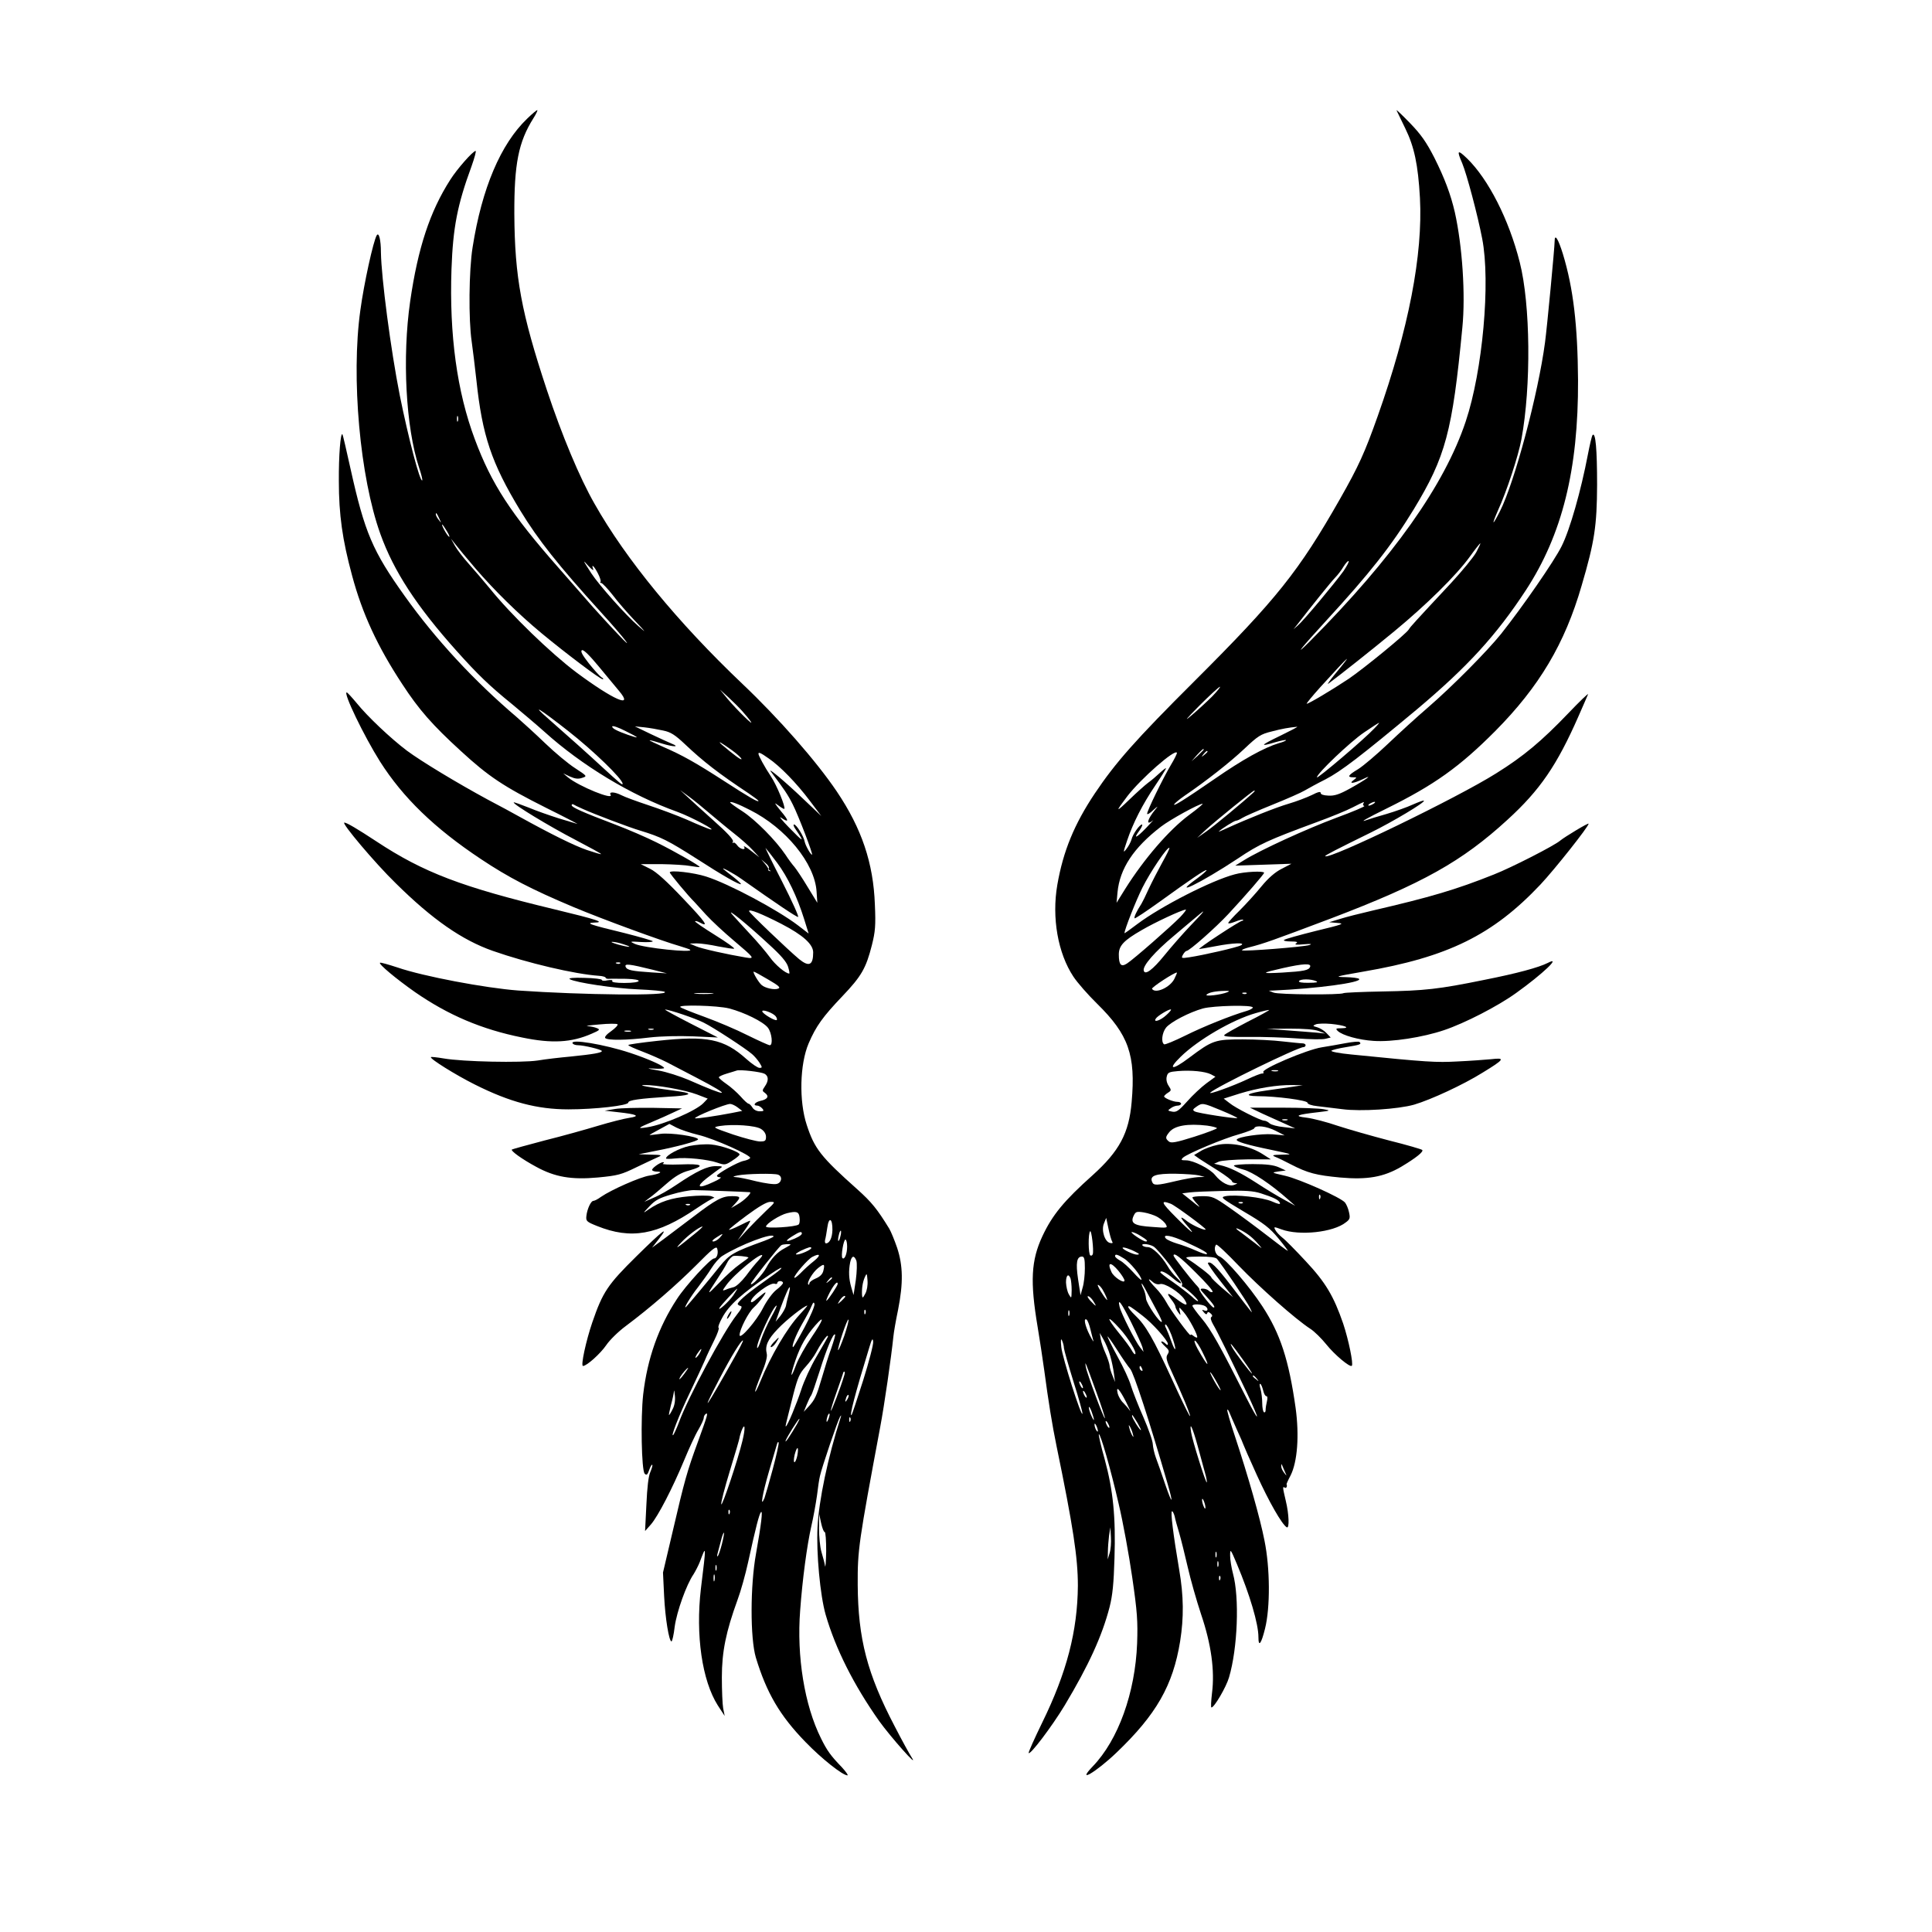 <?xml version="1.0" standalone="no"?>
<!DOCTYPE svg PUBLIC "-//W3C//DTD SVG 20010904//EN"
 "http://www.w3.org/TR/2001/REC-SVG-20010904/DTD/svg10.dtd">
<svg version="1.0" xmlns="http://www.w3.org/2000/svg"
 width="1024pt" height="1024pt" viewBox="0 0 1024 1024"
 preserveAspectRatio="xMidYMid meet">
<g transform="translate(0,1024) scale(0.1,-0.1)"
fill="#000000" stroke="none">
<path d="M2794 9611 c-140 -134 -240 -369 -289 -681 -20 -123 -22 -386 -5
-500 6 -41 17 -134 25 -205 31 -294 80 -439 232 -690 95 -156 201 -290 428
-540 125 -137 190 -223 88 -114 -45 47 -103 111 -130 141 -26 30 -109 125
-183 209 -253 287 -355 444 -443 680 -95 253 -136 555 -124 903 8 221 31 340
106 544 16 45 26 82 22 82 -14 0 -98 -95 -134 -152 -108 -168 -172 -362 -213
-645 -43 -298 -23 -668 47 -881 12 -35 19 -65 17 -68 -12 -11 -74 227 -119
450 -48 242 -98 625 -100 758 0 67 -11 109 -22 91 -18 -29 -68 -256 -87 -397
-50 -357 -2 -886 106 -1186 71 -198 192 -383 404 -620 112 -125 174 -185 295
-283 54 -45 131 -110 170 -145 197 -178 459 -337 705 -425 72 -26 220 -105
172 -92 -13 4 -67 26 -120 50 -53 23 -147 58 -208 78 -60 20 -123 43 -140 52
-35 18 -68 20 -58 3 20 -32 -166 43 -226 92 l-25 21 36 -17 c27 -12 44 -14 64
-7 28 9 28 9 -36 51 -35 22 -107 82 -159 132 -52 50 -120 112 -150 138 -228
194 -431 413 -595 643 -170 238 -212 336 -287 674 -22 99 -41 182 -43 183 -10
11 -20 -113 -19 -248 0 -178 19 -312 70 -500 54 -202 135 -377 266 -576 88
-135 159 -216 311 -355 147 -135 225 -187 452 -301 99 -49 173 -88 165 -85 -8
2 -53 16 -100 30 -47 15 -119 40 -159 57 -41 16 -76 29 -78 27 -7 -8 189 -127
324 -197 78 -41 141 -75 139 -77 -1 -2 -35 8 -76 22 -64 22 -183 80 -360 178
-30 17 -104 57 -165 89 -164 89 -351 202 -428 259 -86 65 -209 181 -267 253
-25 30 -48 55 -52 56 -21 1 91 -231 176 -366 122 -192 289 -354 536 -518 144
-96 267 -160 488 -253 157 -66 474 -182 566 -208 26 -8 51 -16 54 -19 18 -18
-247 10 -293 31 -29 13 -28 14 33 10 34 -2 62 0 62 4 0 3 -69 23 -152 44 -182
44 -208 53 -158 55 59 1 18 15 -210 70 -491 118 -695 195 -946 361 -99 65
-156 99 -169 99 -18 0 162 -214 272 -321 196 -194 353 -302 515 -359 186 -65
434 -123 561 -132 20 -1 37 -6 37 -10 0 -4 8 -7 18 -6 9 1 50 0 90 0 95 -2 87
-22 -9 -22 -44 0 -68 4 -64 10 4 6 -6 7 -25 4 -16 -4 -30 -3 -30 2 0 5 -42 10
-93 11 -58 2 -86 -1 -77 -7 31 -18 238 -49 363 -54 71 -3 134 -9 140 -13 33
-22 -433 -17 -777 7 -173 13 -503 75 -639 122 -49 16 -91 28 -93 25 -8 -7 84
-84 185 -155 176 -122 354 -198 568 -241 158 -33 262 -27 369 20 42 18 46 22
29 29 -11 5 -33 10 -50 11 -16 1 11 5 60 9 50 5 94 5 98 1 4 -4 -11 -20 -33
-36 -25 -17 -37 -32 -32 -37 13 -13 112 -12 235 3 61 7 154 9 232 6 l130 -6
-145 74 c-80 41 -140 74 -135 74 19 1 162 -47 206 -70 49 -24 222 -137 255
-166 12 -10 29 -30 39 -45 16 -26 16 -28 0 -28 -9 0 -40 21 -68 46 -120 108
-209 126 -474 97 -84 -9 -153 -19 -153 -22 0 -4 34 -19 76 -35 42 -16 100 -42
128 -56 28 -15 101 -53 161 -84 192 -100 170 -105 -45 -10 -47 20 -119 43
-160 50 -64 11 -67 13 -22 10 28 -2 52 0 52 3 0 11 -88 50 -179 80 -139 46
-321 76 -306 51 3 -6 16 -10 28 -10 31 0 127 -23 127 -31 0 -9 -47 -17 -165
-29 -55 -5 -134 -14 -175 -21 -86 -13 -396 -7 -499 11 -35 6 -65 9 -67 7 -8
-8 132 -95 232 -145 187 -94 332 -132 497 -132 139 0 317 20 317 36 0 13 59
21 213 31 112 6 136 16 65 27 -188 26 -229 34 -193 35 62 1 216 -26 279 -50
l57 -22 -23 -24 c-38 -40 -211 -115 -298 -128 -56 -9 -51 -4 30 30 36 15 85
37 110 49 l45 21 -150 3 c-83 1 -175 -1 -205 -6 l-55 -9 70 -8 c103 -11 121
-21 60 -30 -27 -4 -102 -23 -165 -42 -63 -19 -191 -55 -284 -78 -92 -24 -170
-46 -173 -48 -7 -7 54 -51 128 -91 100 -55 187 -70 329 -57 105 10 123 15 205
55 50 24 101 48 115 54 21 9 15 11 -40 12 l-65 2 90 18 c110 21 225 52 225 61
0 15 -147 37 -200 29 -30 -4 -56 -7 -57 -6 -1 1 22 14 52 30 l53 29 38 -20
c22 -11 73 -28 114 -38 85 -20 285 -110 276 -123 -3 -5 -18 -12 -34 -15 -32
-6 -141 -68 -142 -79 0 -5 8 -8 18 -8 9 0 -7 -12 -37 -25 -80 -38 -96 -28 -35
20 28 22 60 45 70 52 17 10 14 12 -21 12 -45 1 -102 -26 -210 -99 -38 -26 -92
-57 -120 -68 l-50 -22 29 22 c17 12 57 46 90 75 45 39 77 58 119 69 88 25 71
37 -47 32 -58 -2 -99 0 -93 4 7 4 8 8 2 8 -17 0 -66 -36 -58 -43 3 -4 15 -7
26 -7 35 0 10 -13 -41 -21 -48 -7 -202 -75 -257 -113 -16 -12 -34 -21 -40 -21
-13 0 -33 -43 -37 -80 -3 -27 1 -31 56 -53 181 -73 320 -48 526 92 46 31 88
56 94 57 6 0 -1 4 -15 9 -14 4 -68 4 -118 -1 -92 -8 -153 -28 -214 -70 -31
-22 -31 -21 6 18 30 32 53 44 116 62 43 13 96 23 117 23 34 0 274 -9 298 -11
14 -1 -28 -44 -66 -65 l-33 -19 23 25 c30 33 28 38 -18 38 -52 0 -83 -16 -205
-109 -55 -42 -127 -96 -159 -120 l-60 -44 33 42 c63 80 24 50 -115 -87 -153
-151 -179 -189 -235 -352 -33 -97 -62 -230 -49 -230 20 0 93 66 123 110 18 27
65 73 103 101 131 98 269 218 374 323 83 84 106 103 111 89 8 -24 -1 -53 -16
-53 -19 0 -152 -145 -197 -215 -98 -149 -157 -316 -179 -506 -14 -126 -9 -403
8 -420 10 -10 15 -6 24 20 6 17 13 30 16 27 3 -2 -2 -19 -10 -38 -10 -21 -17
-82 -21 -173 l-7 -140 31 35 c38 44 114 191 176 340 26 63 60 137 76 163 15
26 28 54 28 62 0 8 5 17 11 21 14 8 9 -7 -43 -151 -56 -152 -71 -207 -131
-465 l-53 -225 6 -125 c6 -119 26 -240 39 -240 4 0 12 35 17 78 11 80 62 223
100 278 11 18 26 47 33 65 35 93 35 95 6 -141 -29 -246 6 -488 90 -620 l36
-55 -8 40 c-4 22 -7 96 -7 165 0 136 22 242 83 410 17 45 42 135 56 199 42
192 59 255 68 266 11 13 2 -63 -26 -220 -31 -171 -31 -448 -1 -550 57 -188
127 -308 263 -448 85 -88 197 -177 223 -177 5 0 -8 19 -30 43 -60 62 -79 89
-111 154 -87 175 -129 433 -110 677 12 165 36 344 59 446 11 47 24 120 30 162
5 43 12 90 16 105 9 43 95 296 106 313 7 11 8 10 3 -5 -67 -209 -115 -437
-122 -580 -7 -137 14 -362 43 -463 52 -180 149 -373 283 -563 60 -84 216 -260
173 -194 -11 17 -52 91 -90 165 -146 279 -194 464 -196 750 -1 185 5 225 119
835 22 116 59 373 70 480 2 22 13 86 25 143 28 142 26 234 -5 328 -14 41 -33
87 -42 102 -64 104 -93 140 -170 209 -194 173 -226 215 -267 340 -42 127 -37
323 10 433 39 91 75 141 179 250 101 106 125 148 156 270 18 72 21 103 16 215
-8 221 -70 404 -202 600 -108 160 -307 387 -500 570 -342 325 -618 661 -784
955 -79 138 -173 363 -253 604 -135 408 -170 597 -172 931 -1 267 22 382 101
508 14 22 23 41 21 43 -2 2 -26 -18 -54 -45z m-367 -1603 c-3 -7 -5 -2 -5 12
0 14 2 19 5 13 2 -7 2 -19 0 -25z m-98 -518 c11 -24 11 -24 -3 -6 -9 11 -16
24 -16 30 0 12 5 7 19 -24z m40 -66 c12 -19 16 -32 11 -29 -11 7 -43 65 -36
65 2 0 13 -16 25 -36z m152 -198 c99 -115 226 -240 349 -342 133 -110 311
-244 324 -244 6 0 4 5 -6 10 -9 6 -39 39 -67 74 -36 46 -46 66 -36 70 9 3 41
-29 89 -87 42 -51 90 -109 107 -129 82 -97 -31 -47 -226 98 -136 102 -347 306
-458 444 -34 41 -84 100 -112 131 -28 31 -61 74 -73 95 l-22 39 23 -29 c12
-16 61 -75 108 -130z m623 -3 c-12 32 5 17 25 -22 11 -21 17 -41 14 -45 -4 -3
-2 -6 4 -6 5 0 32 -28 59 -62 26 -35 80 -97 119 -138 61 -64 63 -68 18 -28
-65 56 -208 217 -248 278 -47 73 -49 77 -16 40 18 -19 29 -27 25 -17z m790
-752 c17 -19 37 -43 45 -55 22 -32 -75 63 -122 119 l-41 50 44 -40 c24 -22 57
-55 74 -74z m-923 -105 c133 -104 289 -255 289 -280 0 -10 -14 2 -110 90 -59
55 -184 167 -281 252 -101 88 -51 58 102 -62z m364 -34 c-3 -3 -85 25 -112 40
-12 6 -20 14 -18 18 3 5 34 -6 69 -24 35 -17 63 -32 61 -34z m140 36 c40 -8
63 -23 115 -72 97 -92 181 -157 338 -261 28 -19 52 -37 52 -40 0 -9 -49 19
-180 104 -155 100 -223 138 -322 181 -43 19 -77 35 -75 36 2 2 31 -6 66 -17
62 -19 98 -19 50 0 -13 5 -62 28 -109 50 l-85 41 50 -5 c28 -3 73 -11 100 -17z
m368 -107 c26 -19 47 -39 47 -44 0 -8 -38 20 -104 76 -30 27 2 8 57 -32z m190
-40 c62 -42 150 -133 219 -225 l61 -81 -95 90 c-93 89 -193 173 -172 145 71
-94 90 -122 116 -174 30 -59 109 -266 102 -266 -8 0 -35 49 -39 69 -5 29 -44
91 -56 91 -6 0 -2 -12 9 -27 49 -72 42 -69 -38 13 -36 37 -54 60 -40 50 43
-29 43 -17 -2 36 -34 42 -37 48 -14 30 16 -12 31 -21 33 -19 8 8 -40 126 -71
172 -34 51 -66 110 -66 120 0 10 12 5 53 -24z m-313 -291 c36 -30 94 -79 130
-107 36 -28 81 -68 100 -89 l35 -38 -45 35 c-24 19 -41 28 -37 22 14 -22 -21
-15 -36 7 -8 11 -17 17 -21 13 -4 -4 -5 -1 -1 7 3 10 -31 47 -102 110 -58 52
-122 110 -142 129 l-36 33 45 -33 c25 -18 74 -58 110 -89z m215 17 c189 -95
343 -282 353 -432 l4 -60 -52 85 c-28 47 -60 94 -69 105 -10 11 -32 40 -48 65
-52 77 -159 185 -228 230 -36 23 -65 44 -65 47 0 8 43 -8 105 -40z m-885 5
c62 -28 244 -97 305 -115 108 -33 143 -50 300 -150 131 -85 226 -139 232 -133
2 2 -15 18 -39 37 -24 18 -47 37 -53 42 -17 16 53 -22 94 -51 187 -132 291
-202 301 -202 6 0 -32 84 -85 188 -53 103 -92 183 -87 177 5 -5 33 -41 61 -78
56 -75 106 -180 143 -298 l24 -77 -56 43 c-109 83 -367 221 -487 259 -64 21
-193 36 -193 22 0 -7 99 -126 130 -156 3 -3 30 -33 61 -67 31 -34 98 -96 148
-138 110 -93 114 -98 64 -90 -96 16 -236 47 -265 60 l-33 14 38 1 c21 0 72 -7
113 -16 42 -8 80 -14 85 -12 5 2 -40 34 -101 72 -61 38 -109 71 -106 73 2 3
13 0 24 -6 52 -28 34 -1 -85 124 -89 94 -143 143 -177 160 l-50 25 110 0 c60
-1 129 -5 154 -10 25 -4 46 -7 48 -5 5 4 -127 80 -228 130 -52 26 -151 69
-220 95 -171 65 -230 91 -230 102 0 5 3 7 8 5 4 -3 27 -14 52 -25z m985 -312
c-3 -5 0 -11 5 -13 7 -4 6 -5 0 -4 -7 2 -10 5 -8 9 2 3 -6 16 -17 29 l-20 24
22 -19 c13 -10 20 -22 18 -26z m0 -405 c64 -58 94 -93 102 -119 6 -20 9 -36 6
-36 -19 0 -74 46 -103 87 -19 26 -66 82 -105 123 -38 41 -81 88 -95 104 -34
40 81 -53 195 -159z m67 108 c114 -59 168 -108 168 -151 0 -68 -22 -78 -74
-36 -60 50 -266 247 -266 255 0 13 69 -15 172 -68z m-837 -108 c54 -17 33 -18
-30 -1 -27 8 -41 14 -30 14 11 0 38 -5 60 -13z m-18 -101 c-3 -3 -12 -4 -19
-1 -8 3 -5 6 6 6 11 1 17 -2 13 -5z m173 -34 l75 -19 -80 5 c-107 7 -132 12
-139 30 -7 18 19 15 144 -16z m612 -52 c57 -33 67 -43 52 -48 -20 -8 -69 3
-87 19 -16 13 -50 71 -42 71 4 0 38 -19 77 -42z m-299 -75 c-24 -2 -62 -2 -85
0 -24 2 -5 4 42 4 47 0 66 -2 43 -4z m92 -78 c80 -21 180 -70 205 -102 21 -27
28 -93 10 -93 -6 0 -59 24 -118 53 -59 30 -161 73 -227 97 -66 24 -124 47
-129 52 -17 14 197 9 259 -7z m246 -41 c6 -8 9 -17 6 -20 -7 -8 -77 34 -77 46
0 12 56 -8 71 -26z m-648 -71 c-7 -2 -19 -2 -25 0 -7 3 -2 5 12 5 14 0 19 -2
13 -5z m-120 -10 c-7 -2 -21 -2 -30 0 -10 3 -4 5 12 5 17 0 24 -2 18 -5z m709
-224 c22 -12 23 -37 2 -67 -15 -22 -15 -24 2 -36 22 -17 12 -33 -26 -41 -30
-7 -42 -25 -16 -25 7 0 19 -7 26 -15 11 -13 8 -15 -14 -15 -15 0 -31 8 -38 20
-7 11 -16 20 -20 20 -5 0 -24 17 -43 39 -19 21 -53 51 -75 66 -22 15 -40 31
-40 35 0 4 19 13 43 20 23 7 47 14 52 16 17 6 128 -7 147 -17z m-143 -178 l25
-19 -55 -11 c-83 -16 -191 -32 -195 -28 -7 7 161 76 186 76 8 0 26 -8 39 -18z
m125 -115 c16 -10 26 -26 26 -41 0 -22 -5 -25 -32 -25 -18 0 -82 17 -143 37
-109 38 -110 38 -70 45 70 11 191 3 219 -16z m90 -242 c25 -9 19 -43 -7 -49
-13 -4 -62 3 -109 14 -47 12 -96 22 -109 22 -18 1 -14 4 11 9 44 9 193 12 214
4z m-63 -191 c-28 -27 -74 -73 -102 -103 l-50 -55 37 53 c20 28 33 52 30 52
-4 0 -29 -12 -57 -26 -28 -14 -53 -24 -55 -22 -2 2 40 36 94 76 65 48 106 72
125 72 28 0 27 -1 -22 -47z m-404 31 c-3 -3 -12 -4 -19 -1 -8 3 -5 6 6 6 11 1
17 -2 13 -5z m581 -68 c2 -16 0 -32 -5 -36 -14 -13 -173 -23 -173 -11 0 15 74
62 112 71 50 12 63 8 66 -24z m174 -66 c-1 -40 -15 -70 -34 -70 -5 0 -7 8 -5
18 3 9 8 39 12 66 8 59 28 49 27 -14z m-733 -22 c-93 -76 -108 -85 -69 -44 34
37 97 84 113 85 5 1 -15 -18 -44 -41z m775 -12 c-3 -15 -8 -25 -11 -23 -2 3
-1 17 3 31 3 15 8 25 11 23 2 -3 1 -17 -3 -31z m-204 16 c0 -9 -29 -25 -62
-36 -28 -9 -21 2 15 24 35 22 47 25 47 12z m-435 -22 c-10 -11 -25 -20 -34
-20 -10 0 -5 8 14 20 38 25 43 25 20 0z m285 6 c0 -2 -21 -12 -47 -22 -166
-60 -186 -72 -238 -136 -53 -67 -161 -196 -177 -213 -23 -23 24 56 62 103 22
29 54 73 70 99 17 27 42 56 58 66 93 59 272 127 272 103z m390 -53 c0 -39 -14
-72 -25 -61 -9 9 6 98 16 98 5 0 9 -17 9 -37z m-300 10 c0 -1 -14 -10 -31 -19
-38 -19 -73 -56 -98 -104 -20 -37 -81 -101 -81 -84 0 9 146 194 161 204 8 6
49 8 49 3z m110 -18 c0 -9 -59 -35 -77 -34 -11 0 -1 8 22 20 41 19 55 23 55
14z m-333 -50 c2 -1 -18 -16 -45 -35 -26 -18 -75 -62 -110 -99 -68 -71 -69
-68 -11 19 20 30 44 69 53 87 8 17 24 33 33 36 15 3 73 -2 80 -8z m73 10 c0
-2 -10 -15 -22 -28 -13 -13 -42 -49 -64 -79 -24 -31 -52 -57 -65 -60 -13 -3
-33 -9 -43 -14 -19 -7 -18 -5 3 24 40 57 191 181 191 157z m275 -28 c-22 -17
-55 -47 -72 -65 -18 -18 -33 -29 -33 -23 0 14 72 97 95 109 42 22 48 10 10
-21z m224 1 c4 -13 3 -58 -3 -103 l-12 -79 -12 41 c-13 45 -15 85 -6 132 8 36
21 40 33 9z m-175 -53 c-4 -18 -18 -32 -40 -41 -19 -8 -34 -19 -34 -26 0 -6
-3 -9 -6 -6 -9 10 24 65 52 87 32 25 37 23 28 -14z m-229 6 c-10 -10 -41 -32
-122 -90 -56 -40 -103 -82 -103 -92 0 -4 7 -9 15 -11 11 -2 6 -14 -21 -48 -69
-87 -258 -438 -306 -570 -11 -30 -25 -59 -29 -65 -18 -19 29 102 88 225 33 69
68 145 79 170 10 25 33 73 50 107 17 34 27 64 23 65 -5 2 3 26 19 54 35 66
106 130 256 231 47 32 70 43 51 24z m451 -128 c-13 -24 -15 -25 -17 -8 -2 35
3 68 14 94 11 25 12 24 15 -16 2 -25 -3 -54 -12 -70z m-176 83 c0 -2 -8 -10
-17 -17 -16 -13 -17 -12 -4 4 13 16 21 21 21 13z m-260 -26 c0 -5 -16 -22 -36
-37 -20 -16 -50 -57 -70 -96 -35 -69 -124 -171 -124 -143 0 29 47 121 75 146
29 27 70 80 61 80 -3 0 -21 -14 -41 -31 -22 -20 -35 -26 -35 -17 0 26 103 103
126 94 8 -3 14 -1 14 4 0 6 7 10 15 10 8 0 15 -4 15 -10z m290 -5 c0 -9 -49
-83 -59 -89 -5 -3 3 17 17 44 22 42 42 64 42 45z m-260 -56 c-5 -18 -12 -45
-14 -59 -3 -14 -17 -38 -30 -55 l-25 -30 25 70 c29 78 46 116 50 112 2 -2 -1
-19 -6 -38z m-293 -4 c-23 -34 -89 -93 -72 -65 8 14 87 99 93 100 1 0 -8 -16
-21 -35z m593 -8 c0 -2 -10 -12 -21 -23 -22 -19 -22 -19 -8 4 12 19 29 30 29
19z m-215 -161 c-31 -58 -59 -106 -61 -106 -11 0 13 62 47 122 21 36 44 79 50
95 9 21 13 24 16 11 2 -9 -21 -64 -52 -122z m-178 52 c-19 -35 -43 -88 -53
-118 -9 -30 -19 -50 -21 -44 -7 22 86 224 103 224 3 0 -10 -28 -29 -62z m151
14 c-66 -71 -153 -218 -208 -354 -13 -32 -25 -56 -27 -54 -3 2 12 43 31 90 24
58 34 95 30 111 -10 41 4 75 59 132 43 46 141 123 156 123 2 0 -17 -22 -41
-48z m349 6 c-3 -8 -6 -5 -6 6 -1 11 2 17 5 13 3 -3 4 -12 1 -19z m-285 -125
c-33 -48 -70 -114 -82 -146 -31 -84 -34 -65 -4 23 28 80 56 128 105 185 53 60
44 31 -19 -62z m173 7 c-16 -44 -30 -78 -33 -76 -2 3 8 41 23 86 15 45 29 79
32 76 3 -3 -7 -41 -22 -86z m-69 -66 c-14 -38 -36 -108 -50 -157 -29 -99 -37
-116 -71 -153 l-25 -27 16 39 c9 21 19 44 24 49 4 6 24 64 45 130 37 119 72
201 81 192 3 -2 -7 -35 -20 -73z m-19 59 c-2 -5 -29 -51 -59 -103 -31 -52 -67
-131 -81 -175 -24 -74 -74 -195 -82 -195 -3 0 -2 4 40 170 23 89 33 111 65
146 21 23 46 57 55 75 21 40 54 89 61 89 3 0 3 -3 1 -7z m188 -229 c-31 -98
-59 -181 -61 -183 -15 -15 19 115 94 359 13 44 18 50 20 29 2 -14 -22 -106
-53 -205z m-683 120 c-152 -271 -187 -320 -77 -109 61 117 116 206 123 200 2
-2 -19 -43 -46 -91z m-182 27 c-5 -11 -15 -23 -21 -27 -6 -3 -3 5 6 20 20 30
30 35 15 7z m-82 -111 c-22 -30 -35 -41 -22 -17 9 16 36 47 41 47 2 0 -6 -13
-19 -30z m846 -12 c-19 -64 -67 -189 -70 -185 -2 2 12 48 31 101 19 54 35 100
35 102 0 2 3 4 6 4 3 0 2 -10 -2 -22z m-909 -177 c-8 -17 -17 -31 -19 -31 -2
0 3 23 10 52 8 29 15 62 16 73 1 11 3 1 5 -22 3 -26 -2 -54 -12 -72z m926 52
c-12 -20 -14 -14 -5 12 4 9 9 14 11 11 3 -2 0 -13 -6 -23z m-100 -104 c-5 -13
-10 -19 -10 -12 -1 15 10 45 15 40 3 -2 0 -15 -5 -28z m116 -11 c-3 -8 -6 -5
-6 6 -1 11 2 17 5 13 3 -3 4 -12 1 -19z m-282 -15 c-35 -60 -66 -107 -61 -89
7 20 67 116 73 116 2 0 -4 -12 -12 -27z m-290 -90 c-24 -101 -108 -350 -112
-336 -3 7 18 87 46 179 28 91 51 170 51 175 0 4 5 20 10 35 19 49 22 16 5 -53z
m161 -149 c-19 -71 -39 -140 -44 -154 -25 -59 -11 22 24 142 20 68 39 132 42
143 3 11 7 15 9 9 2 -6 -12 -69 -31 -140z m130 71 c-4 -19 -11 -35 -15 -35 -5
0 -4 18 1 40 13 49 23 45 14 -5z m-359 -307 c-3 -8 -6 -5 -6 6 -1 11 2 17 5
13 3 -3 4 -12 1 -19z m504 -98 c5 0 8 -46 8 -102 -1 -57 -4 -92 -6 -78 -2 14
-11 47 -19 74 -8 27 -13 84 -13 125 l1 76 10 -47 c6 -27 14 -48 19 -48z m-545
-65 c-8 -31 -18 -60 -22 -63 -3 -4 -4 2 -1 13 3 11 11 42 18 68 6 26 14 46 16
43 2 -2 -3 -30 -11 -61z m-29 -137 c-3 -7 -5 -2 -5 12 0 14 2 19 5 13 2 -7 2
-19 0 -25z m-10 -55 c-3 -10 -5 -4 -5 12 0 17 2 24 5 18 2 -7 2 -21 0 -30z"/>
<path d="M3860 3270 c-6 -11 -8 -20 -6 -20 3 0 10 9 16 20 6 11 8 20 6 20 -3
0 -10 -9 -16 -20z"/>
<path d="M4100 3125 c-13 -14 -19 -25 -13 -25 6 0 18 11 27 25 9 14 15 25 13
25 -2 0 -14 -11 -27 -25z"/>
<path d="M7402 9655 c2 -5 23 -48 46 -95 48 -98 68 -192 78 -369 16 -301 -60
-695 -224 -1157 -68 -192 -101 -265 -200 -439 -218 -383 -335 -530 -772 -966
-311 -310 -417 -430 -527 -594 -109 -163 -168 -306 -199 -485 -30 -174 3 -362
85 -486 21 -32 78 -97 126 -144 167 -164 205 -272 183 -521 -14 -165 -65 -260
-207 -388 -151 -135 -213 -210 -266 -323 -60 -129 -66 -239 -25 -483 10 -60
26 -164 35 -230 21 -158 42 -289 65 -400 88 -427 113 -591 113 -740 -2 -240
-59 -460 -189 -725 -41 -84 -73 -156 -72 -161 6 -15 124 141 191 252 127 212
198 367 238 521 16 63 22 125 26 259 7 219 -7 359 -52 525 -20 70 -33 129 -31
132 8 7 63 -185 105 -368 23 -96 55 -272 72 -390 27 -185 30 -234 26 -350 -10
-262 -100 -512 -235 -652 -90 -94 16 -32 126 73 210 201 299 355 337 590 20
126 19 240 -5 379 -32 189 -47 310 -38 310 4 0 10 -12 14 -27 3 -16 14 -55 24
-88 10 -34 30 -115 45 -180 15 -66 47 -179 71 -251 54 -159 73 -299 58 -417
-5 -43 -7 -77 -3 -77 15 0 78 108 93 159 46 155 56 423 21 551 -8 30 -15 73
-15 95 0 38 2 36 36 -45 69 -164 114 -317 114 -387 0 -56 15 -36 35 45 28 112
27 320 -3 467 -23 118 -85 336 -157 554 -25 74 -43 137 -40 139 2 3 7 -4 11
-14 4 -10 22 -52 40 -92 19 -41 34 -76 34 -78 0 -2 32 -75 71 -161 65 -143
133 -262 159 -278 15 -9 12 70 -5 140 -17 73 -18 78 -5 70 8 -5 14 8 9 18 -1
1 8 22 21 46 37 73 47 213 27 359 -36 254 -81 393 -176 538 -69 106 -195 252
-228 265 -22 8 -32 46 -17 62 4 4 58 -47 120 -112 111 -115 299 -282 379 -334
22 -14 60 -52 85 -83 43 -54 125 -123 135 -113 9 10 -17 137 -46 224 -50 145
-93 218 -199 331 -53 57 -108 113 -123 124 -15 12 -32 30 -37 40 -10 19 -9 19
32 4 95 -35 275 -16 341 37 22 16 24 23 17 54 -4 20 -14 42 -21 51 -22 27
-240 124 -317 142 -74 17 -75 17 -36 23 l39 5 -37 17 c-27 12 -65 17 -138 17
-55 0 -100 -4 -100 -8 0 -5 23 -14 50 -21 48 -12 147 -78 240 -161 l35 -31
-60 33 c-33 18 -98 57 -145 88 -87 56 -142 83 -195 95 l-30 7 25 11 c14 6 81
11 151 12 l125 0 -44 28 c-67 43 -169 64 -238 49 -30 -6 -71 -21 -90 -33 l-35
-21 28 -20 c15 -10 61 -39 101 -64 39 -25 72 -50 72 -55 0 -5 8 -9 18 -10 13
0 12 -2 -6 -9 -26 -11 -69 11 -102 52 -26 33 -115 78 -154 78 -26 0 -28 2 -16
14 23 21 215 102 300 125 41 12 77 26 78 31 6 18 66 11 114 -14 l47 -24 -65 6
c-61 4 -180 -13 -189 -28 -6 -10 53 -28 185 -55 114 -24 115 -24 55 -25 -51
-1 -56 -3 -35 -12 14 -5 50 -23 81 -39 91 -47 135 -58 261 -70 145 -13 231 2
325 57 77 46 120 80 111 89 -4 4 -83 27 -175 50 -92 24 -215 59 -273 78 -58
20 -132 39 -165 43 -70 8 -54 16 61 29 68 8 68 9 29 16 -22 4 -119 8 -215 8
l-175 0 65 -31 c36 -16 90 -41 120 -54 l55 -25 -60 7 c-33 3 -67 12 -76 20 -8
8 -21 14 -28 14 -19 0 -153 67 -185 94 l-30 23 85 27 c95 29 198 46 279 45
l55 -1 -60 -9 c-33 -5 -93 -13 -133 -19 -101 -14 -125 -29 -47 -30 100 0 265
-22 265 -35 0 -7 22 -15 53 -18 28 -3 88 -11 132 -16 97 -13 295 0 380 24 91
27 261 106 362 169 118 72 123 81 47 72 -32 -3 -113 -9 -179 -12 -115 -6 -155
-4 -563 37 -63 6 -110 15 -105 20 4 4 39 13 78 19 73 12 83 15 71 27 -3 4 -37
1 -74 -6 -37 -7 -94 -17 -126 -22 -79 -12 -325 -117 -310 -132 4 -4 1 -7 -7
-7 -8 0 -43 -14 -79 -31 -74 -35 -209 -84 -195 -70 31 30 464 241 494 241 6 0
11 5 11 10 0 6 -8 10 -17 10 -10 0 -56 5 -103 10 -47 6 -143 11 -213 11 -147
0 -160 -4 -285 -98 -90 -68 -116 -64 -44 6 92 90 274 196 397 231 38 11 70 18
72 17 1 -2 -49 -30 -113 -62 -63 -33 -119 -64 -125 -71 -6 -8 27 -11 129 -10
75 1 192 -3 258 -8 67 -5 134 -6 149 -2 l28 7 -23 24 c-12 13 -34 26 -48 30
-25 7 -26 8 -7 16 11 4 47 5 80 2 71 -7 109 -22 55 -23 -30 0 -32 -2 -20 -14
25 -24 112 -48 190 -53 96 -7 262 19 374 57 110 37 285 127 382 197 141 101
244 199 167 159 -48 -24 -161 -55 -338 -90 -240 -49 -314 -57 -537 -61 -108
-2 -201 -6 -207 -9 -16 -10 -345 -8 -371 3 l-25 10 25 1 c228 10 466 42 454
61 -3 5 -35 9 -72 10 -62 1 -56 3 93 29 450 77 687 194 940 462 76 81 255 307
255 322 0 7 -127 -70 -150 -89 -29 -26 -260 -144 -352 -180 -200 -80 -336
-120 -642 -191 -65 -15 -144 -35 -175 -45 l-56 -17 45 -4 c40 -3 26 -8 -115
-42 -88 -22 -164 -43 -169 -48 -6 -4 10 -8 35 -8 33 0 40 -3 29 -10 -11 -7 1
-9 40 -5 37 3 47 2 30 -4 -31 -10 -349 -35 -357 -28 -3 3 15 10 38 16 76 19
126 37 436 154 483 184 692 301 933 522 172 157 262 288 377 550 24 55 47 107
50 115 3 8 -44 -37 -106 -102 -140 -146 -235 -226 -381 -317 -206 -130 -886
-459 -906 -439 -3 4 62 37 241 125 116 57 290 161 282 169 -2 3 -28 -7 -58
-20 -30 -14 -92 -36 -139 -50 -47 -13 -94 -28 -105 -32 -46 -17 -1 9 105 61
251 124 386 220 575 410 233 235 369 463 458 771 69 234 81 318 82 534 0 188
-8 282 -24 264 -4 -5 -15 -52 -25 -104 -36 -189 -95 -398 -139 -485 -39 -79
-206 -320 -321 -465 -75 -93 -259 -279 -391 -393 -55 -47 -149 -133 -210 -191
-60 -57 -131 -117 -157 -133 -52 -31 -60 -43 -26 -43 21 0 21 0 2 -15 -28 -21
0 -18 49 5 63 31 16 -3 -69 -50 -54 -30 -81 -39 -113 -37 -26 1 -41 6 -41 14
0 9 -14 6 -47 -11 -27 -13 -82 -34 -123 -46 -68 -20 -211 -77 -330 -131 -25
-12 -43 -19 -40 -16 14 14 82 57 91 57 5 0 20 6 32 14 12 8 85 40 162 71 77
31 154 65 170 75 17 10 66 37 110 59 83 43 186 122 486 372 265 223 418 389
576 630 193 295 279 640 277 1114 -2 290 -25 487 -80 668 -25 81 -44 111 -44
69 0 -33 -40 -455 -51 -537 -36 -272 -161 -741 -239 -895 -40 -79 -46 -77 -11
3 48 105 109 292 125 379 52 281 48 715 -9 938 -57 226 -166 440 -279 550 -51
49 -56 44 -26 -25 24 -57 82 -275 106 -400 45 -231 2 -702 -87 -968 -112 -337
-387 -725 -827 -1167 -90 -90 -46 -35 87 110 230 250 346 397 464 590 169 279
205 410 258 965 17 173 0 430 -40 610 -22 95 -54 180 -108 288 -43 84 -71 124
-130 185 -41 42 -73 73 -71 67z m423 -2341 c-14 -26 -74 -99 -133 -163 -194
-208 -217 -233 -225 -247 -13 -23 -238 -207 -319 -262 -87 -58 -211 -132 -222
-132 -4 0 28 39 72 88 159 175 182 195 76 67 -27 -33 -42 -55 -34 -49 62 46
229 178 350 278 172 142 328 296 400 395 28 39 53 71 56 71 2 0 -8 -21 -21
-46z m-705 -102 c-47 -65 -212 -263 -241 -287 l-23 -20 20 25 c74 96 181 229
201 249 13 13 33 39 44 58 12 19 24 32 27 29 3 -4 -10 -27 -28 -54z m-695
-663 c-28 -28 -77 -73 -110 -101 -42 -36 -30 -21 41 51 55 55 105 101 110 101
4 0 -14 -23 -41 -51z m859 -170 c-52 -56 -304 -270 -304 -259 0 20 175 187
250 238 41 28 77 51 79 51 3 1 -8 -13 -25 -30z m-499 -39 c-106 -51 -112 -60
-26 -34 29 8 55 14 57 11 2 -2 -15 -10 -38 -16 -79 -24 -192 -87 -338 -188
-164 -113 -227 -152 -216 -135 4 6 28 26 54 44 116 79 243 179 317 249 72 68
87 78 145 92 56 15 93 21 135 25 6 0 -35 -21 -90 -48z m-405 -73 c0 -2 -15
-16 -32 -33 l-33 -29 29 33 c28 30 36 37 36 29z m-175 -83 c-42 -71 -125 -241
-125 -257 0 -6 15 2 32 19 26 23 28 24 12 4 -43 -51 -53 -91 -13 -58 7 7 -8
-11 -35 -39 -54 -56 -72 -63 -36 -14 12 17 17 31 13 31 -13 0 -49 -51 -56 -80
-4 -14 -16 -36 -27 -50 -18 -23 -18 -20 4 45 31 92 81 191 150 293 31 46 56
86 56 90 0 3 -15 -8 -32 -24 -18 -17 -46 -41 -63 -53 -16 -12 -61 -52 -99 -89
-75 -72 -76 -68 -10 19 71 92 253 252 262 229 1 -4 -13 -33 -33 -66z m195 72
c0 -2 -8 -10 -17 -17 -16 -13 -17 -12 -4 4 13 16 21 21 21 13z m245 -215 c-55
-51 -211 -180 -250 -207 l-50 -35 45 42 c55 50 251 209 258 209 4 0 2 -4 -3
-9z m581 -60 c-4 -5 -1 -11 5 -13 6 -2 -60 -30 -147 -62 -161 -60 -403 -171
-490 -225 l-47 -29 149 5 149 5 -52 -27 c-34 -17 -70 -48 -107 -93 -30 -37
-82 -94 -115 -127 -34 -33 -61 -63 -61 -67 0 -5 16 -1 37 7 20 8 38 13 41 10
3 -3 1 -5 -4 -5 -5 0 -61 -34 -123 -75 -63 -41 -110 -75 -105 -75 5 0 44 7 87
15 93 18 162 20 135 5 -18 -11 -202 -53 -276 -64 -41 -6 -42 -5 -32 14 6 11
15 20 19 20 15 0 155 124 222 196 92 99 189 211 189 218 0 11 -105 6 -155 -8
-123 -32 -392 -170 -516 -263 -38 -29 -69 -51 -69 -49 0 18 60 171 95 241 43
86 134 220 143 211 2 -3 -15 -37 -38 -78 -22 -40 -54 -102 -71 -138 -16 -36
-34 -72 -39 -80 -26 -40 -41 -72 -36 -77 2 -3 62 37 133 88 166 120 243 172
248 167 2 -2 -20 -22 -50 -44 -146 -105 20 -24 215 105 116 78 161 98 415 192
77 28 165 64 195 80 63 32 63 32 56 20z m54 -1 c-8 -5 -19 -10 -25 -10 -5 0
-3 5 5 10 8 5 20 10 25 10 6 0 3 -5 -5 -10z m-978 -60 c-106 -79 -238 -232
-338 -391 l-46 -74 5 55 c12 126 85 237 231 349 48 37 199 120 220 121 5 0
-27 -27 -72 -60z m-47 -541 c-48 -49 -246 -223 -282 -246 -31 -20 -43 -7 -43
48 0 46 25 74 121 129 68 40 211 107 234 109 5 1 -9 -18 -30 -40z m54 -46
c-41 -43 -102 -113 -137 -156 -63 -78 -104 -108 -110 -81 -6 25 57 98 160 184
55 47 113 95 127 107 48 41 35 24 -40 -54z m635 -217 c-7 -19 -33 -24 -149
-31 -114 -6 -114 -3 5 24 107 24 151 26 144 7z m-720 -65 c-23 -45 -101 -80
-118 -52 -5 7 124 91 132 86 1 -1 -5 -16 -14 -34z m751 -11 c14 -6 4 -9 -38
-9 -36 -1 -56 3 -52 9 7 12 62 12 90 0z m-470 -59 c-34 -14 -121 -24 -110 -13
12 12 46 19 95 20 27 1 30 -1 15 -7z m102 -7 c-3 -3 -12 -4 -19 -1 -8 3 -5 6
6 6 11 1 17 -2 13 -5z m33 -74 c0 -5 -15 -13 -32 -18 -83 -24 -232 -84 -326
-131 -57 -28 -107 -49 -112 -46 -17 11 -11 61 10 88 24 30 124 82 196 102 57
15 264 20 264 5z m-458 -40 c-31 -29 -71 -42 -56 -19 8 14 66 49 79 49 6 0 -5
-14 -23 -30z m808 -85 l35 -13 -50 5 c-27 2 -97 8 -155 12 l-105 8 120 1 c78
0 132 -4 155 -13z m-572 -229 l24 -13 -48 -35 c-27 -20 -73 -63 -102 -96 -45
-50 -57 -58 -79 -54 -25 5 -25 6 -8 18 10 8 27 14 37 14 10 0 18 5 18 10 0 6
-9 10 -20 10 -22 0 -70 20 -70 29 0 3 9 12 20 19 19 12 19 14 4 37 -10 15 -14
34 -10 49 5 22 13 25 59 29 71 6 145 -2 175 -17z m355 17 c-7 -2 -21 -2 -30 0
-10 3 -4 5 12 5 17 0 24 -2 18 -5z m-299 -209 c48 -20 86 -38 84 -40 -6 -5
-210 26 -225 35 -13 7 -12 11 8 25 32 22 34 21 133 -20z m349 -51 c-7 -2 -19
-2 -25 0 -7 3 -2 5 12 5 14 0 19 -2 13 -5z m-425 -29 c28 -4 52 -10 52 -14 0
-3 -54 -24 -120 -45 -98 -31 -123 -35 -135 -25 -19 16 -19 23 3 50 28 34 97
46 200 34z m-43 -264 l30 -8 -35 -1 c-19 -1 -72 -10 -118 -21 -102 -24 -118
-25 -126 -3 -13 32 21 43 123 42 53 -1 110 -5 126 -9z m328 -95 c68 -22 95
-35 101 -51 3 -9 -10 -6 -42 8 -50 22 -196 38 -247 28 -28 -6 -22 -10 98 -82
107 -63 137 -86 183 -142 30 -36 52 -66 50 -66 -3 0 -53 37 -112 83 -58 45
-146 110 -196 145 -83 58 -93 62 -144 62 -30 0 -54 -3 -54 -7 0 -4 12 -20 28
-37 18 -20 9 -15 -27 15 l-55 44 40 5 c21 3 103 6 182 8 111 3 155 0 195 -13z
m314 -27 c-3 -8 -6 -5 -6 6 -1 11 2 17 5 13 3 -3 4 -12 1 -19z m-792 -28 c22
-8 185 -128 185 -136 0 -9 -65 19 -95 41 -43 34 -45 27 -4 -20 55 -62 21 -37
-60 45 -77 77 -82 91 -26 70z m382 4 c-3 -3 -12 -4 -19 -1 -8 3 -5 6 6 6 11 1
17 -2 13 -5z m-449 -76 c18 -11 37 -28 42 -39 10 -18 6 -18 -72 -12 -96 6
-118 19 -100 58 11 23 15 25 54 19 24 -4 58 -15 76 -26z m-244 -127 c6 -9 3
-12 -10 -9 -28 5 -48 67 -33 103 l12 30 12 -56 c6 -30 15 -61 19 -68z m687 57
c35 -19 61 -40 89 -73 24 -27 23 -27 -18 6 -24 18 -58 44 -75 57 -35 24 -32
29 4 10z m-789 -125 c-2 -7 -8 -10 -13 -7 -11 6 -12 118 -1 128 7 8 20 -100
14 -121z m254 96 c33 -20 41 -29 27 -29 -15 0 -88 49 -74 50 7 0 29 -9 47 -21z
m239 -32 c93 -43 118 -58 111 -64 -2 -3 -29 6 -58 19 -29 13 -74 30 -100 37
-26 8 -53 20 -59 27 -21 25 31 16 106 -19z m-172 -23 c28 -16 158 -187 153
-201 -3 -7 -2 -13 2 -13 11 0 82 -65 82 -75 0 -5 -15 5 -32 22 -18 16 -63 51
-100 77 -38 26 -68 50 -68 52 0 14 32 -1 68 -32 45 -38 59 -33 16 7 -14 13
-35 39 -46 59 -33 55 -80 100 -104 100 -13 0 -25 4 -29 9 -7 12 34 8 58 -5z
m-93 -30 c20 -10 21 -13 7 -14 -19 0 -77 27 -77 36 0 7 38 -5 70 -22z m-63
-34 c32 -19 93 -94 93 -113 0 -5 -20 13 -44 40 -24 26 -55 55 -70 62 -14 8
-26 18 -26 23 0 13 12 10 47 -12z m381 -75 c53 -52 93 -98 89 -102 -4 -4 -13
-1 -19 5 -7 7 -21 12 -32 12 -18 0 -17 -3 10 -32 45 -50 58 -68 46 -68 -10 0
-79 89 -75 96 2 2 -7 14 -20 27 -29 32 -117 145 -117 152 0 19 35 -7 118 -90z
m-588 23 c0 -35 -5 -81 -12 -103 l-11 -40 -13 85 c-13 88 -7 120 21 120 12 0
15 -14 15 -62z m700 50 c28 -33 159 -227 174 -258 19 -40 28 -50 -100 117 -79
103 -109 131 -122 119 -2 -3 26 -45 64 -93 l69 -88 -58 49 c-31 27 -57 52 -57
56 0 8 -82 71 -125 97 -17 10 -7 12 62 13 54 0 86 -4 93 -12z m-521 -65 c17
-21 31 -43 31 -50 0 -19 -57 18 -69 45 -25 54 -4 56 38 5z m-255 -39 c3 -9 6
-37 6 -62 -1 -46 -1 -46 -15 -22 -8 14 -14 42 -15 63 0 38 13 50 24 21z m474
-30 c24 8 104 -43 129 -80 25 -38 10 -38 -41 1 -49 37 -58 36 -26 -5 11 -14
20 -30 20 -36 0 -5 7 -19 15 -30 13 -18 14 -18 8 6 -5 25 -5 25 21 -5 28 -32
78 -126 71 -134 -3 -2 -11 2 -20 9 -8 7 -15 9 -15 4 0 -12 -109 136 -130 177
-11 20 -35 53 -55 73 -37 38 -49 61 -16 32 12 -11 27 -15 39 -12z m-15 -144
c16 -29 27 -54 25 -56 -10 -9 -83 99 -84 124 -1 16 -7 38 -13 50 -6 11 -11 24
-10 29 0 4 12 -15 27 -44 15 -28 40 -75 55 -103z m-291 118 c15 -24 33 -66 24
-57 -17 17 -54 79 -47 79 5 0 15 -10 23 -22z m-48 -63 c9 -14 15 -25 13 -25
-2 0 -14 11 -27 25 -13 14 -19 25 -13 25 6 0 18 -11 27 -25z m203 -117 c28
-57 54 -114 58 -128 l6 -25 -18 23 c-25 31 -101 181 -109 216 -12 51 10 21 63
-86z m391 89 c18 -12 15 -30 -4 -23 -15 6 -15 4 -3 -10 9 -11 15 -12 17 -5 3
9 8 9 18 0 10 -8 11 -15 5 -19 -7 -4 -3 -19 9 -40 21 -35 91 -178 180 -365 72
-153 69 -167 -6 -20 -137 271 -186 359 -234 416 -28 33 -50 64 -50 68 0 11 50
9 68 -2z m-333 -50 c54 -41 135 -132 135 -150 0 -7 -4 -7 -12 1 -7 7 -16 12
-21 12 -6 0 2 -11 17 -25 23 -21 25 -27 14 -44 -10 -16 -6 -32 25 -98 20 -43
50 -111 67 -152 57 -140 23 -81 -69 120 -99 216 -139 285 -195 338 -20 19 -36
39 -36 44 0 10 12 3 75 -46z m-388 1 c-3 -7 -5 -2 -5 12 0 14 2 19 5 13 2 -7
2 -19 0 -25z m112 -72 c6 -24 13 -52 16 -62 3 -11 -6 4 -20 31 -25 50 -33 91
-16 81 5 -3 14 -25 20 -50z m156 2 c46 -51 91 -125 82 -135 -3 -3 -11 6 -18
19 -6 12 -38 56 -71 96 -67 83 -63 97 7 20z m274 -34 c11 -31 21 -63 20 -72 0
-10 -9 6 -19 34 -10 28 -23 61 -29 73 -7 11 -8 21 -3 21 5 0 19 -25 31 -56z
m-325 -109 c8 -27 17 -70 20 -95 l6 -45 -14 35 c-8 19 -15 43 -15 53 -1 10
-10 38 -21 63 -11 24 -23 59 -26 77 l-5 32 20 -35 c11 -19 27 -57 35 -85z
m106 -70 c19 -21 101 -273 199 -611 32 -111 24 -110 -14 1 -18 55 -41 118 -49
140 -8 22 -15 54 -16 70 0 17 -23 82 -50 144 -28 63 -57 138 -66 167 -8 29
-40 98 -70 152 -30 55 -54 104 -54 108 0 5 23 -27 51 -71 28 -44 59 -89 69
-100z m-351 110 c1 -11 24 -92 51 -179 28 -88 49 -164 47 -169 -6 -18 -106
297 -112 353 -4 38 -2 49 4 35 5 -11 10 -29 10 -40z m734 -21 c46 -92 29 -81
-26 18 -14 26 -20 45 -13 42 6 -2 24 -29 39 -60z m215 -41 c29 -40 50 -73 48
-73 -7 0 -91 112 -106 140 -18 35 -2 17 58 -67z m-777 -172 c27 -74 47 -136
45 -138 -5 -5 -95 237 -101 272 -6 37 -4 31 56 -134z m243 123 c3 -8 2 -12 -4
-9 -6 3 -10 10 -10 16 0 14 7 11 14 -7z m400 -79 c15 -27 20 -41 11 -30 -19
22 -63 106 -48 90 5 -5 22 -32 37 -60z m207 28 c13 -16 12 -17 -3 -4 -10 7
-18 15 -18 17 0 8 8 3 21 -13z m-921 -48 c0 -5 -5 -3 -10 5 -5 8 -10 20 -10
25 0 6 5 3 10 -5 5 -8 10 -19 10 -25z m955 -15 c4 -17 11 -30 17 -30 6 0 7
-10 3 -27 -4 -16 -7 -36 -7 -46 0 -9 -3 -15 -9 -12 -5 4 -9 25 -9 48 0 23 -4
57 -9 75 -6 18 -6 30 -1 27 5 -3 11 -19 15 -35z m-726 -62 c17 -35 26 -54 19
-44 -7 11 -23 29 -35 41 -12 11 -25 34 -29 49 -11 46 10 23 45 -46z m-209 27
c0 -5 -5 -3 -10 5 -5 8 -10 20 -10 25 0 6 5 3 10 -5 5 -8 10 -19 10 -25z m38
-120 c0 -5 -6 4 -13 20 -8 17 -14 37 -14 45 0 8 7 -1 14 -20 7 -19 13 -39 13
-45z m231 -17 c12 -21 20 -38 18 -38 -7 0 -47 65 -47 75 0 10 1 8 29 -37z
m-149 -23 c0 -5 -5 -3 -10 5 -5 8 -10 20 -10 25 0 6 5 3 10 -5 5 -8 10 -19 10
-25z m-61 -20 c0 -5 -4 -3 -9 5 -5 8 -9 22 -9 30 0 16 17 -16 18 -35z m185
-15 c5 -17 4 -20 -2 -10 -5 8 -13 26 -16 40 -5 17 -4 20 2 10 5 -8 13 -26 16
-40z m343 -61 c14 -52 32 -116 39 -143 8 -27 12 -51 10 -53 -5 -5 -77 224 -83
266 -10 62 7 28 34 -70z m465 -144 c9 -20 9 -20 -6 -1 -9 11 -16 27 -15 35 0
14 1 14 6 1 3 -8 10 -24 15 -35z m-423 -185 c0 -9 -4 -8 -9 5 -5 11 -9 27 -9
35 0 9 4 8 9 -5 5 -11 9 -27 9 -35z m-508 -242 l-10 -33 1 40 c0 22 3 60 6 85
l7 45 3 -52 c2 -28 -1 -66 -7 -85z m566 -20 c-3 -7 -5 -2 -5 12 0 14 2 19 5
13 2 -7 2 -19 0 -25z m10 -50 c-3 -7 -5 -2 -5 12 0 14 2 19 5 13 2 -7 2 -19 0
-25z m10 -70 c-3 -8 -6 -5 -6 6 -1 11 2 17 5 13 3 -3 4 -12 1 -19z"/>
<path d="M3654 4166 c-53 -11 -124 -49 -124 -66 0 -3 21 -3 48 0 59 7 174 -5
226 -23 37 -13 42 -12 78 12 21 13 38 28 38 32 0 14 -99 49 -151 53 -30 3 -81
-1 -115 -8z"/>
</g>
</svg>
